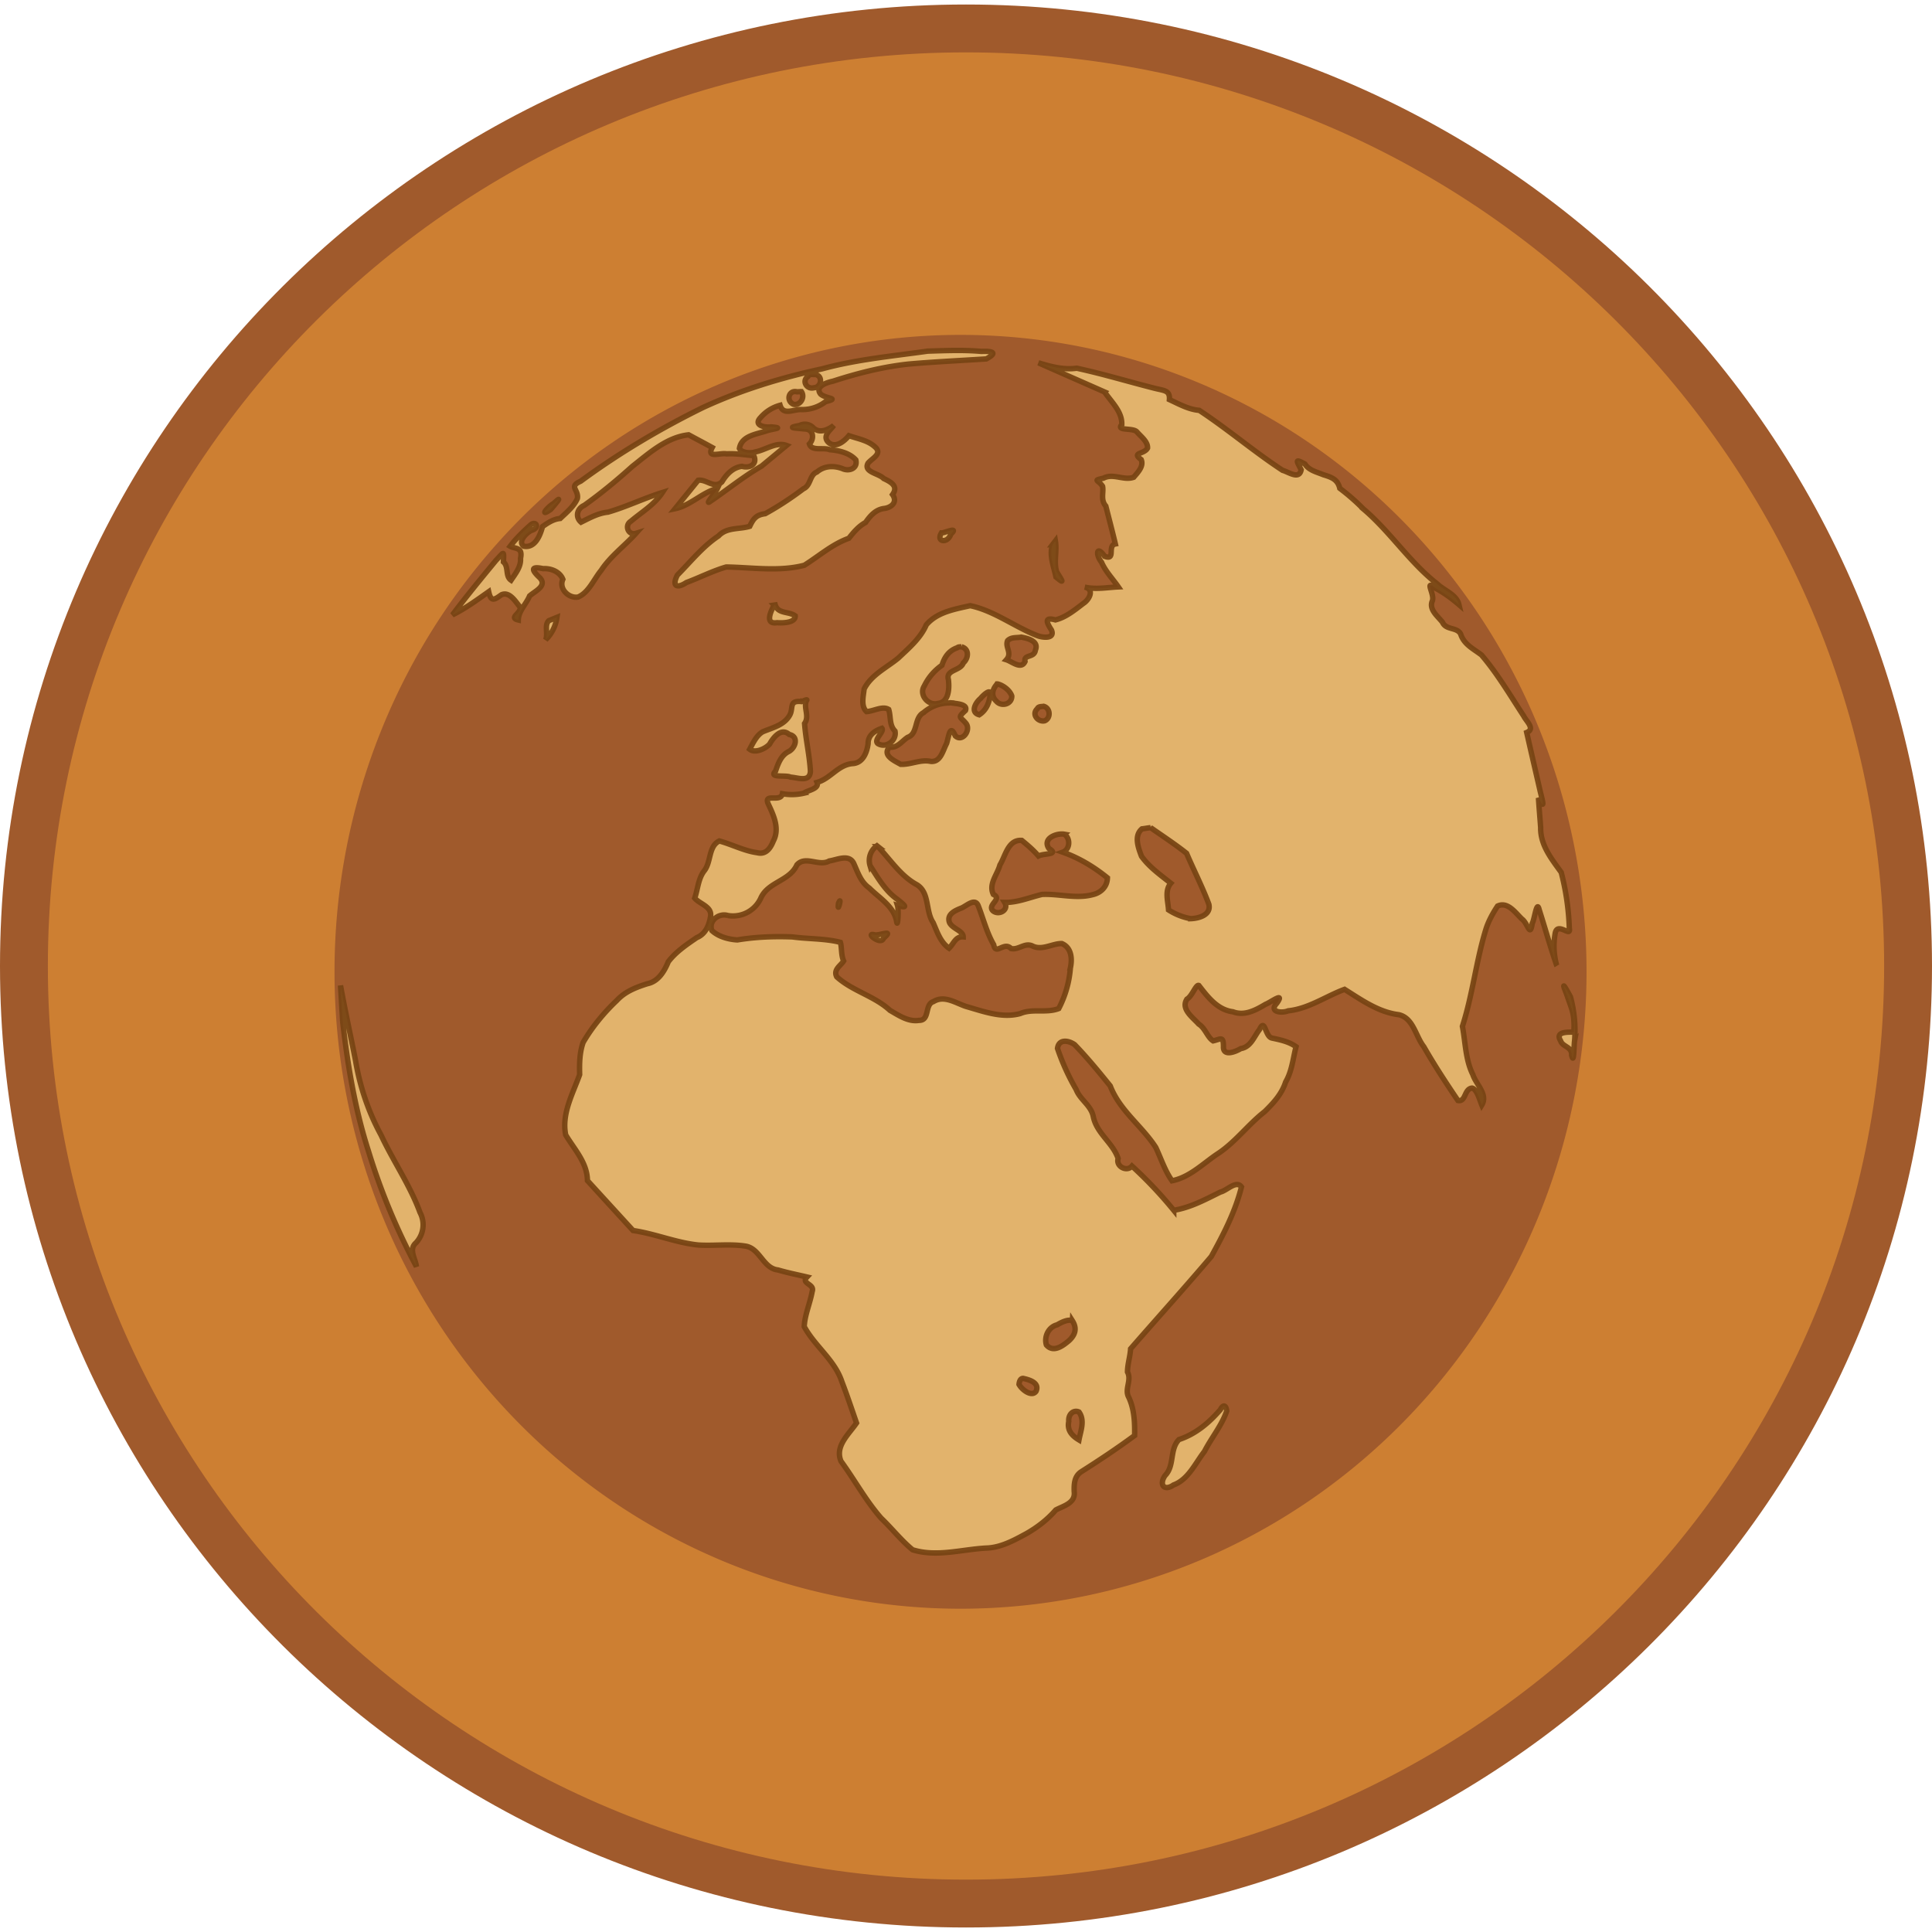<svg xmlns="http://www.w3.org/2000/svg" xmlns:xlink="http://www.w3.org/1999/xlink" version="1.0" width="300" height="300" viewBox="-18 -6 36 17"><use transform="translate(33.279 -25.692) scale(.103)" xlink:href="#g2853" width="36" height="17"/><use transform="translate(5.305 -31.925) scale(.103)" xlink:href="#g2853" width="36" height="17"/><use transform="translate(14.655 -18.367) scale(.103)" xlink:href="#g2853" width="36" height="17"/><path style="fill:#cd7f32;stroke:#a05a2c;stroke-width:.892" d="M17.554 2.5c0 9.648-7.86 17.47-17.554 17.47-9.695 0-17.554-7.822-17.554-17.47S-9.694-14.97 0-14.97c9.695 0 17.554 7.822 17.554 17.47z"/><path style="fill:#a05a2c;fill-opacity:1;fill-rule:evenodd;stroke:#fff;stroke-width:0;stroke-linecap:butt;stroke-linejoin:miter;stroke-miterlimit:4;stroke-opacity:1" d="M737.43 376.397a364.525 359.637 0 1 1-729.05 0 364.525 359.637 0 1 1 729.05 0z" transform="matrix(.032 0 0 .033 -12.035 -9.813)"/><path style="fill:#e2b36c;fill-opacity:1;fill-rule:evenodd;stroke:#784414;stroke-width:.101;stroke-opacity:.941" d="M-.713-8.957c-.66.093-1.324.154-1.969.33-.76.163-1.51.393-2.218.72-.795.391-1.562.846-2.279 1.373-.233.105-.035.152-.062.322-.065.149-.203.261-.32.373-.13.011-.24.088-.33.151-.044.168-.14.405-.35.366-.115-.087.045-.244.139-.293.17-.048.09-.188-.008-.106-.136.12-.283.265-.384.4.09.052.24.009.193.227.013.153-.097.286-.176.405-.113-.077-.038-.25-.142-.34.01-.224.012-.188-.14-.028-.274.333-.55.668-.81 1.014.241-.118.456-.277.675-.431.044.204.115.143.239.056.15-.066.265.133.345.23.03.113-.22.197-.032.241.004-.169.148-.297.21-.448.096-.088.336-.188.19-.34-.157-.146-.171-.22.062-.169.147-.01.314.058.368.199-.08.177.112.36.283.33.199-.083.294-.331.431-.497.173-.265.446-.464.648-.69-.142.045-.219-.148-.096-.224.203-.173.44-.309.59-.538-.346.108-.667.266-1.015.367-.182.018-.34.107-.502.187-.114-.099-.072-.257.059-.313.314-.223.61-.469.897-.727.316-.248.641-.544 1.049-.588.146.08.293.156.439.237-.11.211.15.092.268.118.17-.01.338.018.507.034.074.163-.083.24-.22.198-.17.022-.288.146-.374.29-.146.138-.285-.054-.443-.03l-.43.53c.288-.06.503-.303.789-.378-.032.07-.23.305-.147.251.325-.22.629-.47.97-.667l.465-.385c-.193-.072-.39.085-.581.12-.094.033-.263.015-.297-.064.04-.241.325-.264.513-.33.138-.041.324-.05.077-.072-.112.017-.336-.027-.197-.172a.735.735 0 0 1 .365-.23c.06.198.254.07.4.08a.709.709 0 0 0 .448-.148c.275-.067.009-.05-.093-.141-.113-.143.117-.216.23-.24.46-.149.936-.27 1.417-.32.48-.042.96-.064 1.44-.095.23-.124.1-.148-.093-.14-.333-.03-.665-.015-.998-.005zm3.296.761c.125.187.328.363.32.607-.112.124.204.054.28.135.076.089.206.181.2.303-.063.119-.305.079-.119.214.054.128-.069.245-.139.33-.188.067-.377-.08-.564.017-.207.047-.096.028-.016.152.023.114-.042.25.06.368.06.236.122.47.178.706-.157.031.016.312-.2.23-.151-.216-.172-.033-.058.11.075.173.208.308.313.46-.209.01-.419.052-.626.004.189.041.085.235-.027.305-.156.12-.328.26-.519.306-.218-.06-.16.056-.074.188.071.168-.157.145-.258.107-.427-.164-.809-.467-1.256-.56-.288.066-.615.118-.818.357-.107.25-.327.435-.519.617-.219.182-.508.314-.639.579-.015.134-.063.322.045.421.133-.008.3-.112.413-.04.043.138.007.29.117.403.037.175-.164.326-.317.234-.092-.07.125-.226.073-.286-.133.045-.26.127-.257.288-.024.171-.1.363-.296.37-.266.025-.406.281-.656.35.046.121-.17.144-.245.201a.995.995 0 0 1-.4.01c-.033.168-.34-.014-.27.177.103.218.226.47.1.707-.053.133-.14.256-.299.215C-4.13.357-4.36.235-4.597.17c-.208.103-.147.398-.286.563-.108.147-.114.334-.172.502.098.117.338.159.292.359-.027.155-.097.314-.252.376-.19.13-.395.268-.533.452-.074.181-.189.368-.389.408-.21.067-.414.144-.569.312-.242.229-.46.494-.628.782-.068.194-.07.398-.065.6-.13.36-.339.733-.26 1.123.161.27.402.518.405.852l.85.93c.411.06.804.228 1.216.27.29.018.59-.024.875.02.275.04.33.416.61.445.178.053.36.088.54.131-.12.128.149.125.097.27-.039.218-.141.444-.148.655.201.369.567.62.702 1.028.096.249.183.511.272.767-.142.209-.408.433-.289.713.255.35.464.737.748 1.061.199.19.377.418.586.589.448.14.917-.008 1.372-.032.271-.007.519-.145.753-.272.204-.117.389-.26.543-.438.145-.077.372-.128.343-.343-.004-.141.002-.284.131-.369.339-.215.671-.436.995-.675.004-.244-.005-.485-.108-.71-.088-.152.059-.316-.025-.474 0-.142.05-.29.058-.432.5-.574 1.012-1.14 1.504-1.72.227-.412.447-.836.562-1.296-.095-.133-.271.068-.392.095-.282.139-.558.29-.87.34a7.816 7.816 0 0 0-.778-.824c-.096.115-.304.007-.258-.141-.1-.294-.396-.464-.462-.775-.04-.216-.245-.315-.32-.51a4.216 4.216 0 0 1-.348-.766c.023-.182.208-.15.319-.071.23.237.456.512.664.77.176.459.591.746.848 1.145.099.209.169.433.303.622.338-.066.593-.337.87-.516.321-.217.552-.536.857-.773.163-.16.318-.327.39-.552.117-.2.137-.436.194-.657-.135-.097-.295-.128-.452-.162-.127-.03-.124-.384-.23-.157-.103.133-.161.324-.348.354-.089.054-.314.15-.323-.019.004-.227-.051-.156-.192-.125-.108-.068-.147-.238-.268-.312-.109-.124-.34-.281-.22-.466.098-.055.167-.279.222-.254.168.216.345.453.635.49.216.083.423-.03.607-.139.103-.04.366-.243.21-.02-.155.166.097.19.212.141.378-.037.71-.275 1.051-.4.316.198.631.425 1.008.472.274.061.313.398.468.596.197.344.414.675.636 1.003.153.031.113-.217.264-.231.09.02.14.217.181.316.12-.199-.108-.384-.167-.569-.138-.275-.137-.599-.194-.898.189-.586.254-1.206.433-1.793.048-.16.132-.312.222-.448.189-.09.334.127.454.242.112.08.15.355.192.081.042-.069.084-.446.129-.257.11.345.208.696.326 1.038a1.341 1.341 0 0 1-.026-.603c.045-.21.299.092.262-.085a4.755 4.755 0 0 0-.151-1.044c-.179-.25-.39-.507-.383-.835-.013-.184-.03-.367-.041-.551.138.263.068.022.031-.131-.083-.363-.168-.726-.25-1.089.165-.068-.01-.211-.055-.306-.253-.386-.49-.791-.788-1.139-.149-.114-.328-.196-.388-.391-.071-.132-.273-.068-.339-.219-.088-.113-.258-.237-.188-.398.047-.126-.163-.412.065-.232.157.084.295.186.43.302-.044-.188-.272-.26-.404-.386-.517-.404-.876-.973-1.378-1.398a3.987 3.987 0 0 0-.438-.383c-.038-.158-.14-.204-.304-.252-.128-.053-.27-.082-.346-.201-.201-.11-.149-.05-.07.108-.037.19-.231.041-.346.01-.53-.347-1.024-.77-1.553-1.118-.199-.016-.38-.119-.556-.2.012-.17-.088-.165-.268-.209-.486-.123-.97-.27-1.459-.376-.243.035-.482-.03-.713-.1l1.233.543zm-5.385-.326c.147.038.1.243-.032.247-.131.038-.231-.126-.112-.209.03-.055.093-.032.144-.038zm-.265.32c.076.11-.03.268-.151.234-.14-.067-.084-.27.07-.231.027-.001.054-.004.081-.003zm-.032.63c-.268.046-.074.048.087.065.172 0 .191.18.094.28.042.141.264.058.38.107.173.013.368.06.485.19.04.162-.13.22-.253.161-.16-.058-.337-.053-.473.065-.138.052-.11.25-.25.311-.225.17-.47.332-.713.465-.173.022-.223.1-.288.235-.193.06-.427.013-.582.18-.295.196-.517.478-.766.729-.108.208-.006.255.167.139.248-.092.492-.218.743-.29.484.008.983.09 1.455-.032.276-.173.522-.394.83-.503.09-.115.185-.226.311-.294.089-.128.19-.244.352-.262.14-.02.247-.124.151-.258.115-.159-.033-.237-.166-.3-.09-.098-.382-.118-.29-.286.08-.096.287-.18.114-.316-.131-.112-.311-.14-.471-.196-.09.11-.258.245-.387.119-.115-.12.057-.234.103-.307-.117.087-.278.156-.394.027a.218.218 0 0 0-.239-.03zM-7.683-6.12c-.123.074-.272.264-.055.112.067-.079.253-.293.067-.122l-.012.01zm7.225.55c-.107.175.122.198.174.024.16-.154-.117-.02-.174-.024zm2.07.221c-.065.2.024.404.064.6.19.16.096.044.012-.1-.054-.184.01-.384-.022-.572l-.055.072zm-5.186 1.124c-.063.113-.181.364.052.328.109.008.346.004.34-.127-.118-.088-.32-.033-.372-.204l-.02.003zm-4.2.29c-.088.088-.009.238-.058.356a.727.727 0 0 0 .21-.418l-.152.062zm8.804.307c.12.023.333.073.263.242-.019.15-.222.075-.193.212-.07.156-.243.001-.347-.032.114-.127-.03-.235.022-.356.07-.071.167-.05.255-.066zm-1.114.181c.15.038.132.214.033.3-.051.15-.33.123-.277.31.02.165.011.423-.196.444-.175.051-.36-.16-.253-.325a.994.994 0 0 1 .329-.386c.048-.154.13-.273.285-.326.022-.02.052-.015.08-.017zm.675.692c.103.025.228.12.262.224.005.154-.195.207-.288.096-.1-.093-.077-.215.007-.31l.006-.01h.013zm-.139.182c-.013.157-.07.305-.206.392-.172-.047-.066-.232.026-.305.03-.042.181-.187.18-.087zm-3.522.145c-.233-.023-.144.123-.212.249-.104.193-.325.237-.507.315-.118.07-.18.212-.242.325.1.08.29-.007.371-.095.07-.126.217-.313.366-.18.18.036.12.246-.005.315-.147.07-.2.224-.25.368-.134.136.195.065.28.112.132.006.356.105.37-.107-.016-.3-.088-.598-.109-.893.097-.137-.023-.29.034-.425.043-.046-.09.022-.096.016zm2.78.023c.09.017.33.017.28.144-.158.145-.094.11.014.246.088.126-.074.349-.204.226-.1-.235-.12.015-.162.144-.07.13-.11.352-.296.332-.191-.04-.369.063-.559.055-.11-.064-.35-.164-.21-.32.156.017.227-.11.34-.183.199-.068.114-.364.296-.46a.735.735 0 0 1 .463-.18c.013.003.025-.005.038-.004zm1.737.066c.13.035.134.224.019.27-.128.028-.248-.124-.137-.224.02-.048.077-.038.118-.046zm1.992 2.26c.224.157.458.31.671.479.135.317.296.629.415.949.048.2-.187.264-.337.269a1.128 1.128 0 0 1-.414-.163c-.01-.165-.076-.358.042-.498C3.624.804 3.413.656 3.27.455c-.06-.159-.144-.38.008-.51.054-.006.108-.018.162-.022zM1.834.046c.12.082.102.285-.032.333.3.105.582.274.833.478-.003.168-.126.282-.28.315-.303.08-.626-.02-.937-.006-.229.055-.464.155-.698.149.086.141-.106.247-.216.158-.119-.115.185-.218.006-.307C.416.974.584.798.632.618.738.444.784.14 1.04.16c.11.09.217.181.31.29.103-.053.394-.02.195-.14-.127-.186.142-.292.29-.265zm-3.474.23c.23.243.424.548.724.709.243.15.157.49.304.708.076.172.135.365.296.476.086-.082.121-.223.264-.212 0-.117-.21-.152-.258-.273-.05-.156.118-.221.23-.266.095-.042.252-.196.31-.036.094.24.155.493.286.721.038.209.192-.067.324.072.144.032.26-.124.409-.043.176.08.367-.054.537-.05.18.075.197.285.159.455a1.96 1.96 0 0 1-.217.756c-.232.09-.486-.005-.717.093-.34.094-.688-.041-1.013-.133-.195-.066-.405-.214-.604-.09-.17.052-.062.352-.269.35-.199.032-.376-.092-.541-.186-.292-.27-.7-.36-.992-.625-.07-.136.075-.208.128-.296-.05-.112-.032-.256-.061-.347-.284-.073-.598-.061-.894-.101-.344-.013-.686 0-1.026.056-.17-.01-.353-.062-.475-.175-.067-.184.133-.33.297-.28a.569.569 0 0 0 .62-.334c.141-.295.534-.31.668-.609.16-.181.41.037.603-.073.148-.022.366-.135.455.043.077.17.133.352.293.463.19.19.465.343.509.635.02.095.04-.231.014-.313.207.062.147.004-.01-.119-.22-.156-.358-.4-.501-.623A.334.334 0 0 1-1.66.26l.02.016zm-.736 1.055c-.029.23.076-.173 0 0zm.681.59c-.209-.06.114.208.159.06.2-.171-.06-.05-.159-.06zM11.28 3.278c.05.148.056.3.046.455-.116-.001-.354-.013-.246.162.036.114.214.107.204.264.048.201.042-.186.056-.263a2.403 2.403 0 0 0-.076-.819c-.077-.146-.19-.342-.078-.067l.094.268zm-22.895.254c.093.817.228 1.632.48 2.415.228.746.529 1.469.895 2.154-.019-.151-.151-.32-.008-.444a.49.49 0 0 0 .074-.565c-.186-.507-.498-.955-.727-1.444-.234-.43-.393-.9-.474-1.387-.092-.466-.195-.93-.28-1.398l.04.67zm13.598 5.58c.09.143.052.263-.065.37-.114.096-.29.23-.42.079-.047-.153.04-.336.201-.375.076-.046.213-.113.284-.073zm-.92 1.072c.114.025.313.08.243.239-.075.113-.261-.02-.318-.127.004-.047.022-.11.074-.112zm3.677.583c-.212.245-.462.456-.772.557-.179.186-.077.485-.258.67-.117.168-.02.3.157.176.275-.1.404-.403.576-.624.13-.254.323-.484.415-.753-.009-.107-.066-.132-.118-.026zm-2.635.043c.114.157.032.35 0 .521-.133-.08-.224-.179-.19-.346-.012-.133.088-.22.19-.175z"/></svg>